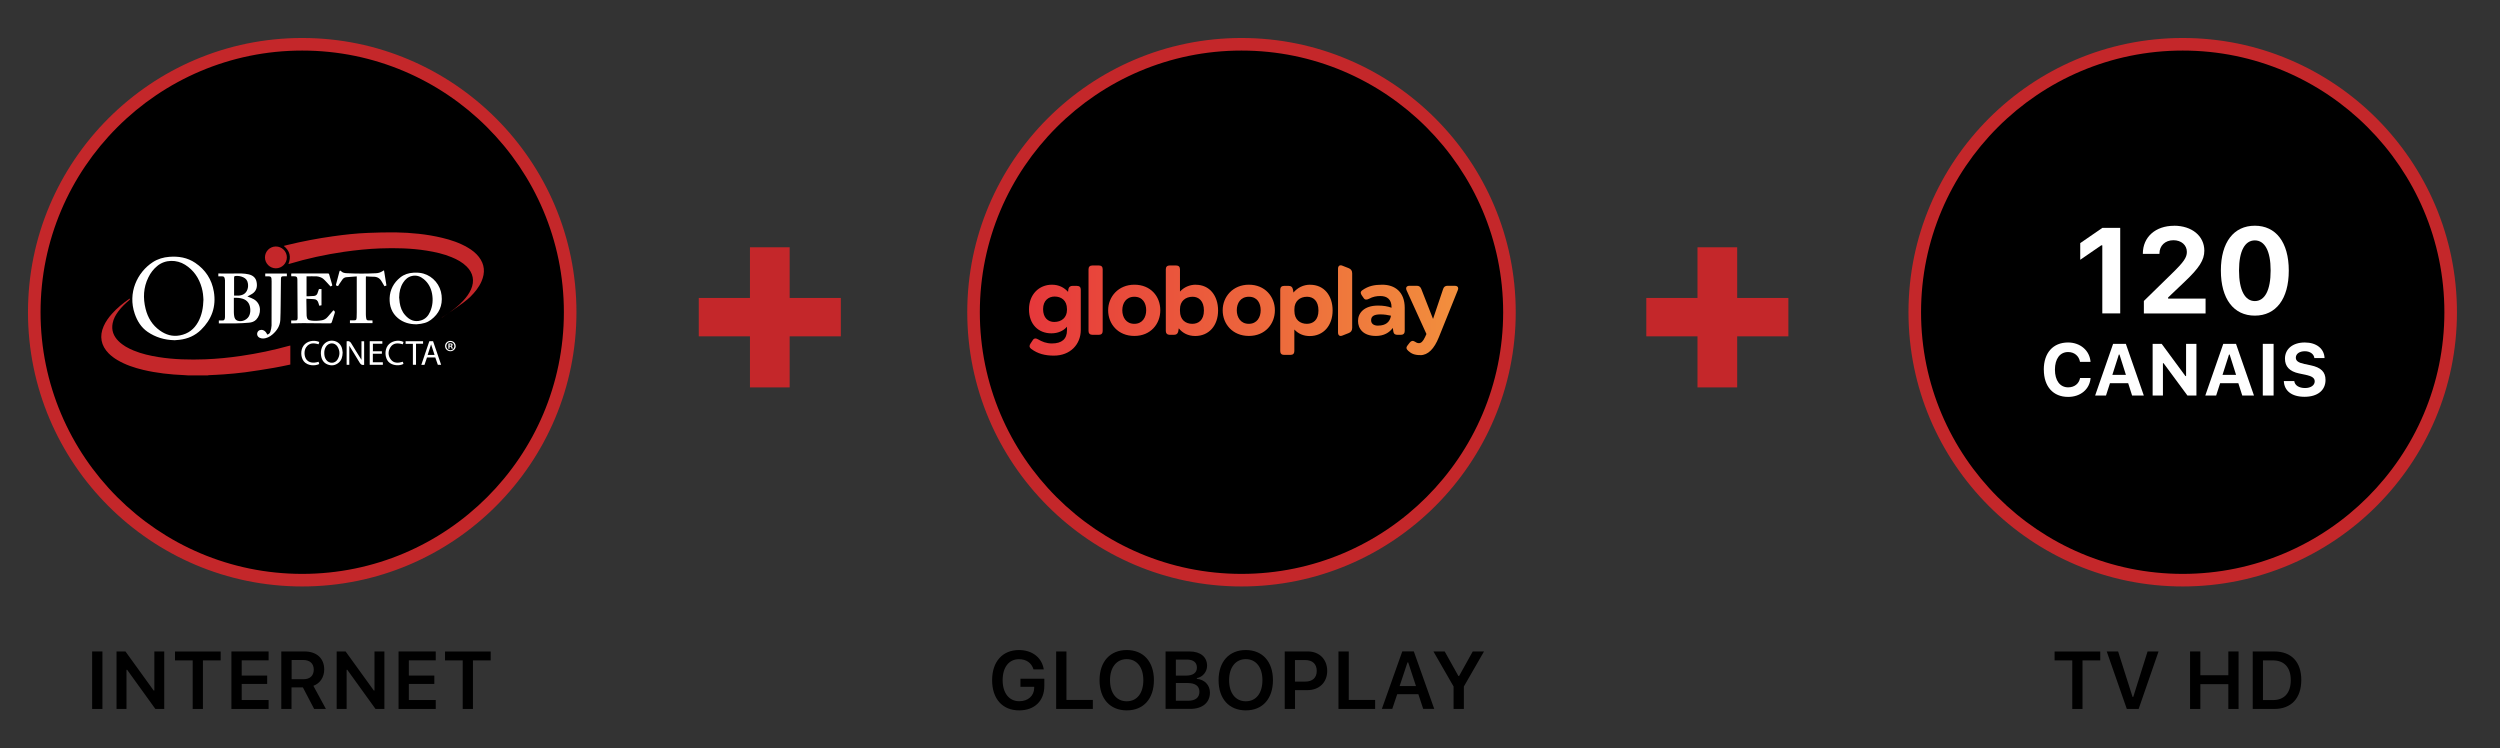 <svg xmlns="http://www.w3.org/2000/svg" xmlns:xlink="http://www.w3.org/1999/xlink" viewBox="0 0 439.59 131.56"><rect x="0" y="0" width="439.59" height="131.56" fill="#333333" stroke="none"/><clipPath id="a"><path d="m0 0h439.59v131.56h-439.59z"></path></clipPath><linearGradient id="b" gradientUnits="userSpaceOnUse" x1="180.92" x2="256.39" y1="54.59" y2="54.59"><stop offset="0" stop-color="#e6383b"></stop><stop offset="1" stop-color="#f28f3d"></stop></linearGradient><g clip-path="url(#a)"><circle cx="53.14" cy="54.9" r="47.12"></circle><path d="m53.14 103.12c-26.59 0-48.22-21.63-48.22-48.22s21.63-48.22 48.22-48.22 48.22 21.63 48.22 48.22-21.63 48.22-48.22 48.22zm0-94.23c-25.37 0-46.01 20.64-46.01 46.01s20.64 46.01 46.01 46.01 46.01-20.64 46.01-46.01-20.64-46.01-46.01-46.01z" fill="#c4272a"></path><circle cx="218.3" cy="54.9" r="47.12"></circle><path d="m218.3 103.12c-26.59 0-48.22-21.63-48.22-48.22s21.64-48.22 48.22-48.22 48.22 21.63 48.22 48.22-21.63 48.22-48.22 48.22zm0-94.23c-25.37 0-46.01 20.64-46.01 46.01s20.64 46.01 46.01 46.01 46.01-20.64 46.01-46.01-20.64-46.01-46.01-46.01z" fill="#c4272a"></path><path d="m138.85 68.12h-6.98v-8.98h-9v-6.75h9v-8.91h6.98v8.91h9v6.75h-9z" fill="#c4272a"></path><path d="m16.2 124.66v-10.11h1.81v10.11z"></path><path d="m20.49 124.66v-10.11h1.57l4.96 6.87h.12v-6.87h1.74v10.11h-1.56l-4.96-6.88h-.12v6.88h-1.74z"></path><path d="m33.88 124.66v-8.54h-3.11v-1.56h8.03v1.56h-3.12v8.54h-1.81z"></path><path d="m47.23 124.66h-6.54v-10.11h6.54v1.56h-4.73v2.68h4.48v1.47h-4.48v2.83h4.73v1.56z"></path><path d="m51.27 124.66h-1.81v-10.11h4.1c2.12 0 3.45 1.22 3.45 3.16 0 1.33-.7 2.44-1.91 2.88l2.21 4.07h-2.07l-1.98-3.79h-2v3.79zm0-5.23h2.09c1.15 0 1.81-.62 1.81-1.69s-.7-1.69-1.85-1.69h-2.04v3.38z"></path><path d="m59.2 124.66v-10.11h1.57l4.96 6.87h.12v-6.87h1.74v10.11h-1.56l-4.96-6.88h-.12v6.88h-1.74z"></path><path d="m76.62 124.66h-6.54v-10.11h6.54v1.56h-4.73v2.68h4.48v1.47h-4.48v2.83h4.73v1.56z"></path><path d="m81.36 124.66v-8.54h-3.11v-1.56h8.03v1.56h-3.12v8.54h-1.81z"></path><path d="m179.2 124.91c-2.93 0-4.75-2.03-4.75-5.31s1.84-5.3 4.72-5.3c2.33 0 4.04 1.33 4.36 3.4h-1.8c-.36-1.15-1.27-1.79-2.56-1.79-1.76 0-2.87 1.41-2.87 3.68s1.13 3.71 2.93 3.71c1.54 0 2.59-.94 2.62-2.33v-.21s-2.42 0-2.42 0v-1.42h4.2v1.27c0 2.63-1.72 4.3-4.42 4.3z"></path><path d="m192.15 124.66h-6.44v-10.11h1.81v8.52h4.64v1.58z"></path><path d="m202.9 119.6c0 3.26-1.82 5.31-4.77 5.31s-4.79-2.04-4.79-5.31 1.86-5.3 4.79-5.3 4.77 2.04 4.77 5.3zm-7.72 0c0 2.25 1.11 3.71 2.94 3.71s2.92-1.45 2.92-3.71-1.13-3.7-2.92-3.7-2.94 1.44-2.94 3.7z"></path><path d="m204.95 124.66v-10.11h4.22c1.92 0 3.08.97 3.08 2.52 0 1.06-.79 2-1.8 2.16v.13c1.36.13 2.3 1.11 2.3 2.42 0 1.77-1.32 2.87-3.47 2.87h-4.32zm1.81-5.86h1.74c1.28 0 1.96-.5 1.96-1.41s-.64-1.41-1.73-1.41h-1.97zm2.1 4.42c1.33 0 2.04-.55 2.04-1.58s-.73-1.54-2.11-1.54h-2.03v3.12z"></path><path d="m223.83 119.6c0 3.26-1.82 5.31-4.77 5.31s-4.79-2.04-4.79-5.31 1.86-5.3 4.79-5.3 4.77 2.04 4.77 5.3zm-7.71 0c0 2.25 1.11 3.71 2.94 3.71s2.92-1.45 2.92-3.71-1.13-3.7-2.92-3.7-2.94 1.44-2.94 3.7z"></path><path d="m229.97 114.55c2.02 0 3.4 1.38 3.4 3.42s-1.43 3.38-3.47 3.38h-2.19v3.31h-1.81v-10.11h4.08zm-2.27 5.3h1.79c1.29 0 2.04-.67 2.04-1.88s-.74-1.91-2.04-1.91h-1.79v3.78z"></path><path d="m241.79 124.66h-6.44v-10.11h1.81v8.52h4.64v1.58z"></path><path d="m249.4 122.07h-3.72l-.87 2.58h-1.83l3.59-10.11h2.03l3.59 10.11h-1.94zm-3.3-1.43h2.88l-1.37-4.17h-.12z"></path><path d="m255.59 124.66v-3.95l-3.54-6.16h1.98l2.41 4.32h.12l2.4-4.32h1.98l-3.54 6.16v3.95z"></path><path d="m33.11 66.01c-.25-.02-.5-.04-.74-.05-2.42-.1-4.82-.36-7.18-.92-1.59-.38-3.13-.89-4.55-1.73-.56-.33-1.07-.71-1.53-1.17-1.35-1.36-1.66-3.02-.89-4.77.36-.82.87-1.53 1.46-2.19.9-1.01 1.94-1.86 3.04-2.63.03-.02.07-.04.1-.05.08.16-.04.23-.13.31-.69.58-1.34 1.2-1.88 1.93-.47.63-.85 1.3-1 2.08-.25 1.23.14 2.27 1.01 3.14.76.77 1.7 1.27 2.69 1.68 1.41.58 2.88.91 4.38 1.15 2.71.43 5.44.49 8.18.39 2.12-.08 4.23-.29 6.33-.6 2.87-.42 5.7-1.01 8.49-1.79.04-.01.09-.01.16-.02v3.33c-.98.2-1.94.42-2.91.58-1.67.28-3.35.56-5.03.78-1.26.17-2.54.27-3.81.37-.87.07-1.74.09-2.62.14-.05 0-.11.02-.16.04h-3.4z" fill="#c4272a"></path><path d="m30.66 59.82c-1.76-.04-3.32-.52-4.71-1.47-1.13-.78-1.82-1.9-2.26-3.18-1.26-3.67.43-7.29 3.19-9.08.88-.57 1.86-.85 2.89-.93 1.63-.13 3.18.13 4.56 1.06 1.8 1.22 2.91 2.91 3.27 5.06.44 2.63-.36 4.86-2.25 6.71-1.05 1.03-2.33 1.59-3.79 1.76-.32.04-.65.06-.91.08zm5.11-7.12c-.02-.28-.03-.65-.08-1.02s-.12-.74-.22-1.09c-.48-1.7-1.41-3.09-2.93-4.04-1.46-.91-3.47-.96-4.89.22-.67.55-1.18 1.22-1.56 2-.88 1.78-.96 3.64-.49 5.54.39 1.56 1.18 2.86 2.5 3.8 1.06.76 2.22 1.12 3.55.86 1.46-.28 2.5-1.1 3.2-2.38.64-1.18.88-2.46.92-3.88z" fill="#fff"></path><path d="m38.48 56.86v-.51h.63c.27 0 .35-.08.42-.34.02-.08.03-.17.03-.25 0-2.17 0-4.33 0-6.5 0-.1-.02-.21-.05-.31-.07-.26-.17-.35-.44-.36-.22-.01-.44 0-.68 0v-.5h.32c.84 0 1.69.02 2.53 0 .84-.01 1.67-.04 2.49.15.73.17 1.25.59 1.39 1.35.16.83-.01 1.57-.77 2.07-.26.17-.55.3-.85.47.08.03.15.05.21.08.31.14.65.24.94.42 1.4.84 1.29 2.63.41 3.56-.34.36-.8.51-1.27.55-.73.07-1.47.1-2.21.12-.94.02-1.88 0-2.82 0-.09 0-.19 0-.3 0zm2.64-4.48v2.49c0 .24.02.48.06.71.06.35.19.67.56.8.84.31 1.87-.2 2.15-1.04.13-.38.15-.77.1-1.16-.09-.8-.5-1.37-1.28-1.64-.51-.17-1.03-.19-1.59-.17zm.04-.41c.29 0 .6.03.9 0 .69-.07 1.21-.39 1.45-1.08.13-.36.14-.74.07-1.11-.08-.47-.35-.82-.8-1.02-.41-.19-.84-.27-1.28-.24-.29.02-.34.05-.34.34z" fill="#fff"></path><path d="m73.18 57.02c-1.09 0-2.26-.28-3.21-1.08-1.09-.91-1.51-2.15-1.46-3.53.06-1.48.72-2.7 1.88-3.63.67-.54 1.46-.78 2.31-.83.59-.03 1.17-.01 1.74.15 1.74.49 3.02 2.04 3.21 3.84.2 1.8-.44 3.22-1.88 4.3-.66.49-1.36.7-2.59.79zm-3-4.77c.03.32.05.65.1.97.12.81.4 1.56.95 2.18.73.84 1.62 1.28 2.76.95.81-.23 1.32-.8 1.64-1.54.45-1.02.54-2.09.34-3.18-.19-1.01-.65-1.88-1.45-2.54-.6-.5-1.28-.74-2.05-.57-.71.15-1.21.59-1.59 1.19-.49.77-.68 1.63-.69 2.54z" fill="#fff"></path><path d="m58.62 54.56q.34.16.24.47c-.15.48-.31.96-.46 1.45-.12.37-.14.38-.53.38-1.52-.01-3.03-.03-4.55-.04-.57 0-1.13.02-1.7.03-.13 0-.27 0-.42 0v-.5h.69c.35 0 .42-.07.44-.42 0-.04 0-.08 0-.11-.01-2.21-.02-4.43-.04-6.64 0-.47-.14-.6-.6-.6-.15 0-.3 0-.47 0 0-.1-.02-.17-.02-.24s0-.15.01-.24c.08 0 .16-.02.23-.02h6.05c.34 0 .34-.01.43.31.16.54.31 1.08.47 1.62.02.06.02.13.03.21-.1.05-.19.1-.3.15-.24-.26-.47-.53-.72-.78-.32-.34-.63-.71-1.1-.86-.2-.06-.41-.13-.61-.14-.58-.02-1.17 0-1.79 0v3.5h.36c.31-.01.61-.03.92-.05.29-.02.52-.16.63-.43.1-.25.18-.5.27-.78h.45v2.85c-.1.02-.23.05-.39.08-.06-.18-.11-.35-.16-.52-.12-.4-.37-.63-.81-.64-.42-.01-.84-.05-1.28-.07 0 .09-.02.16-.02.22.01.84.03 1.69.04 2.53 0 .1 0 .19.01.29.07.57.24.73.82.8.63.08 1.26.05 1.89-.06.39-.07.71-.27.97-.57.27-.32.55-.64.83-.96.06-.07.12-.14.18-.21z" fill="#fff"></path><path d="m62.73 48.6c-.63.05-1.22.1-1.81.14-.31.02-.55.18-.72.42-.2.28-.39.57-.58.85-.06.09-.12.19-.18.3-.09-.03-.16-.05-.23-.07-.13-.03-.16-.1-.12-.24.2-.75.39-1.5.59-2.24.05-.19.15-.23.28-.09.28.3.64.35 1.02.37 1.73.09 3.45.09 5.18 0 .39-.02.75-.14 1.08-.35.07-.04.14-.08.28-.16.15.92.29 1.79.43 2.67-.13.05-.24.09-.35.13-.09-.15-.16-.28-.24-.41-.07-.12-.15-.24-.22-.37-.32-.61-.81-.91-1.51-.89-.42 0-.84-.04-1.28-.06 0 .09-.02.15-.02.22v6.44c0 .24.02.48.06.71.06.31.14.36.44.37h.58c.02 0 .04 0 .09.02v.46h-3.97v-.49h.62c.46 0 .53-.06.56-.53.02-.3.02-.59.02-.89 0-2.03 0-4.06 0-6.1 0-.06 0-.11 0-.24z" fill="#fff"></path><path d="m46.64 48.58v-.48h3.8v.48c-.18 0-.37 0-.56 0-.4 0-.47.07-.48.46-.02 1.56-.03 3.12-.05 4.69-.01.84-.02 1.69-.06 2.53-.06 1.06-.6 1.88-1.38 2.55-.49.42-1.05.71-1.71.71-.18 0-.38-.05-.55-.13-.39-.19-.53-.6-.37-.97.15-.35.57-.51.98-.37.28.1.46.3.61.54.04.07.08.15.12.24.29-.06.47-.25.55-.5.11-.35.2-.73.21-1.09.02-2.58.01-5.15.01-7.73 0-.16 0-.33-.02-.49-.03-.31-.15-.42-.46-.43-.2 0-.4 0-.63 0z" fill="#fff"></path><path d="m48.5 43.34c1.06 0 1.93.84 1.94 1.9s-.86 1.94-1.93 1.94c-1.05 0-1.92-.86-1.92-1.92s.85-1.91 1.91-1.92z" fill="#c4272a"></path><path d="m60.95 60.02s.05-.02.06-.02c.35-.07.57.06.76.38.58.99 1.21 1.95 1.79 2.89v-3.26h.47v4.13s-.02.02-.03.02c-.33.06-.55-.04-.74-.36-.6-1.02-1.24-2.02-1.84-3v3.35h-.47z" fill="#fff"></path><path d="m60.25 62c-.03.73-.18 1.35-.72 1.79-.58.48-1.25.57-1.95.29s-1.03-.86-1.13-1.58c-.07-.49-.03-.97.17-1.44.34-.78 1.12-1.25 1.94-1.15.85.1 1.47.69 1.62 1.54.04.2.05.4.07.53zm-3.23.09c0 .44.09.86.36 1.21.51.67 1.5.65 1.95-.06.47-.74.47-1.53.02-2.28-.48-.8-1.58-.77-2.06.04-.2.34-.28.71-.27 1.1z" fill="#fff"></path><path d="m75.49 60h.66c.47 1.37.94 2.75 1.42 4.15h-.58c-.15-.42-.3-.85-.45-1.29h-1.46c-.14.43-.29.86-.44 1.3h-.56c.47-1.39.94-2.76 1.41-4.16zm.31.55c-.21.65-.4 1.25-.6 1.86h1.21c-.2-.62-.4-1.22-.61-1.86z" fill="#fff"></path><path d="m65.01 60h2.22v.44h-1.66v1.32h1.58v.44h-1.59v1.5h1.76v.45h-2.31z" fill="#fff"></path><path d="m56.14 60.12c-.04.15-.08.28-.12.42-.83-.25-1.62-.29-2.18.51-.41.58-.38 1.6.03 2.15.43.57 1.18.71 2.15.41.04.14.07.27.11.4-.77.38-2.06.31-2.69-.45-.59-.71-.63-2.02-.06-2.79.58-.79 1.76-1.07 2.76-.64z" fill="#fff"></path><path d="m70.95 60.13c-.04.14-.08.27-.12.41-.85-.24-1.69-.3-2.21.57-.4.67-.4 1.42.07 2.06.55.76 1.35.67 2.15.44.04.13.07.26.1.38-.62.37-1.98.35-2.64-.38-.63-.7-.7-2.03-.12-2.84.58-.8 1.82-1.1 2.77-.65z" fill="#fff"></path><path d="m71.32 60.47v-.47h3.07v.44h-1.24v3.7h-.55v-3.68h-1.28z" fill="#fff"></path><path d="m80.13 60.85c0 .51-.41.91-.93.91s-.94-.4-.94-.91.42-.91.94-.91.92.4.92.91zm-1.64 0c0 .4.3.73.71.73.39 0 .69-.32.69-.72s-.3-.73-.7-.73-.7.33-.7.73zm.56.47h-.21v-.91c.08-.01.2-.03.35-.03.17 0 .25.03.31.07s.09.11.09.19c0 .11-.08.18-.19.22.09.04.13.11.16.23.03.14.05.19.07.22h-.22s-.04-.11-.07-.22c-.02-.09-.07-.14-.19-.14h-.1v.36zm.01-.51h.1c.12 0 .21-.04.21-.13 0-.08-.06-.14-.19-.14-.06 0-.09 0-.12.01z" fill="#fff"></path><path d="m77.69 55.85c1.92-1.25 2.95-2.08 3.77-2.98.55-.6 1.03-1.24 1.36-1.98.65-1.49.39-2.88-.77-4.03-.76-.75-1.67-1.24-2.65-1.64-1.41-.58-2.88-.91-4.38-1.15-2.71-.43-5.45-.49-8.18-.39-2.13.08-4.25.3-6.36.6-3.27.48-6.48 1.17-9.65 2.13-.03 0-.06 0-.12.01.51-1.25.27-2.3-.82-3.18.21-.06.4-.11.59-.15 2.66-.65 5.34-1.16 8.04-1.54 2.05-.29 4.11-.52 6.19-.6 1.61-.06 3.22-.11 4.84-.09 2.75.05 5.48.31 8.16.95 1.6.38 3.15.9 4.57 1.74.73.43 1.4.95 1.92 1.62 1.04 1.34 1.13 2.78.47 4.3-.45 1.04-1.16 1.91-1.96 2.71-1.17 1.17-5.02 3.67-5.03 3.65z" fill="#c4272a"></path><circle cx="383.8" cy="54.9" r="47.12"></circle><path d="m383.8 103.12c-26.59 0-48.22-21.63-48.22-48.22s21.63-48.22 48.22-48.22 48.22 21.63 48.22 48.22-21.63 48.22-48.22 48.22zm0-94.23c-25.37 0-46.01 20.64-46.01 46.01s20.64 46.01 46.01 46.01 46.01-20.64 46.01-46.01-20.64-46.01-46.01-46.01z" fill="#c4272a"></path><path d="m305.46 68.12h-6.98v-8.98h-9v-6.75h9v-8.91h6.98v8.91h9v6.75h-9z" fill="#c4272a"></path><path d="m364.38 124.66v-8.54h-3.11v-1.56h8.03v1.56h-3.12v8.54h-1.81z"></path><path d="m373.97 124.66-3.53-10.11h2l2.54 8h.12l2.52-8h1.93l-3.5 10.11z"></path><path d="m391.82 124.66v-4.36h-4.92v4.36h-1.81v-10.11h1.81v4.18h4.92v-4.18h1.8v10.11z"></path><path d="m399.9 114.55c3 0 4.75 1.83 4.75 5.01s-1.73 5.1-4.75 5.1h-3.79v-10.11zm-1.99 8.55h1.74c2.01 0 3.15-1.25 3.15-3.51s-1.17-3.47-3.15-3.47h-1.74z"></path><g fill="#fff"><path d="m369.66 43.14h-.19l-3.69 2.54v-2.93l3.89-2.68h3.14v15.04h-3.15z"></path><path d="m382.27 39.69c3.14 0 5.33 1.8 5.33 4.39 0 1.64-.89 3.04-3.49 5.49l-2.88 2.74v.19h6.59v2.62h-10.85v-2.2l4.91-4.8c2.12-2.06 2.65-2.85 2.65-3.82 0-1.21-.98-2.06-2.36-2.06-1.46 0-2.46.96-2.46 2.34v.06h-2.92v-.05c0-2.91 2.23-4.89 5.48-4.89z"></path><path d="m390.51 47.57c0-4.98 2.27-7.88 5.97-7.88s5.97 2.9 5.97 7.89-2.25 7.92-5.97 7.92-5.97-2.94-5.97-7.93zm8.75 0c0-3.5-1.06-5.3-2.78-5.3s-2.78 1.81-2.78 5.3 1.06 5.37 2.78 5.37 2.78-1.84 2.78-5.37z"></path><path d="m359.37 65c0-2.96 1.63-4.78 4.27-4.78 2.16 0 3.81 1.43 3.95 3.41h-1.85c-.18-1.05-1.01-1.73-2.09-1.73-1.43 0-2.32 1.18-2.32 3.1s.89 3.11 2.33 3.11c1.09 0 1.91-.64 2.09-1.64h1.85c-.16 1.97-1.76 3.32-3.95 3.32-2.63 0-4.27-1.82-4.27-4.78z"></path><path d="m374.21 67.38h-3.2l-.7 2.17h-1.91l3.16-9.09h2.24l3.16 9.09h-2.06zm-2.78-1.47h2.38l-1.13-3.57h-.11z"></path><path d="m378.51 69.55v-9.09h1.59l4.18 5.67h.11v-5.67h1.82v9.09h-1.58l-4.2-5.69h-.11v5.69h-1.82z"></path><path d="m393.58 67.38h-3.2l-.7 2.17h-1.91l3.16-9.09h2.24l3.16 9.09h-2.06zm-2.78-1.47h2.38l-1.13-3.57h-.11z"></path><path d="m397.88 69.55v-9.09h1.9v9.09z"></path><path d="m403.42 67.02c.09.74.83 1.21 1.9 1.21.99 0 1.69-.48 1.69-1.17 0-.58-.45-.91-1.57-1.15l-1.19-.25c-1.66-.35-2.47-1.21-2.47-2.6 0-1.71 1.38-2.84 3.48-2.84s3.42 1.12 3.48 2.74h-1.79c-.09-.72-.76-1.2-1.68-1.2s-1.58.44-1.58 1.13c0 .56.43.88 1.5 1.11l1.1.23c1.83.38 2.62 1.17 2.62 2.58 0 1.83-1.41 2.96-3.69 2.96s-3.57-1.07-3.64-2.76h1.84z"></path></g><path d="m249.74 62.45c1.36 0 2.44-1.1 3.27-3.17l3.32-8.25c.05-.13.07-.22.07-.33 0-.28-.22-.45-.6-.45h-1.28c-.38 0-.63.17-.76.55l-1.78 5.28-2.07-5.28c-.15-.38-.4-.55-.78-.55h-1.29c-.55 0-.7.38-.51.8l3.49 7.68-.25.55c-.35.75-.68 1.06-1.08 1.06-.3 0-.53-.15-.71-.27-.35-.23-.66-.13-.88.15l-.4.51c-.28.35-.25.63.12.96.53.48 1.05.75 2.14.75m-6.71-12.38c-1.38 0-2.44.22-3.49.96-.42.3-.33.58-.1.93l.32.46c.23.35.56.32.95.12.68-.37 1.31-.48 1.99-.48 1.19 0 1.96.61 1.96 1.94v.12c-.7-.27-1.49-.38-2.37-.38-2.49 0-3.52 1.34-3.52 2.7s.9 2.64 3.14 2.64c1.43 0 2.39-.61 2.97-1.41.03.25.07.48.12.73.07.35.33.48.71.48h.61c.41 0 .66-.25.66-.66v-4.08c0-2.82-1.74-4.07-3.95-4.07m-.72 7.2c-.73 0-1.24-.3-1.24-.95 0-.68.48-1.03 1.63-1.03.7 0 1.28.1 1.86.23-.17 1.13-.95 1.74-2.24 1.74m-6.32 1.76 1.12-.44c.42-.16.62-.45.62-.92v-9.58c0-.47-.2-.76-.62-.92l-1.12-.44c-.45-.18-.75.05-.75.55v11.2c0 .5.3.73.75.55m-5.65-8.95c-1.2 0-2.22.53-2.94 1.38-.02-.22-.05-.45-.12-.66-.1-.35-.33-.51-.71-.51h-.83c-.41 0-.66.23-.66.68v10.79c0 .43.25.66.66.66h1.16c.41 0 .66-.23.66-.66v-3.8c.66.71 1.56 1.15 2.71 1.15 2.42 0 4.02-1.86 4.02-4.5 0-2.61-1.49-4.52-3.95-4.52m-.58 6.87c-1.16 0-2.19-.7-2.19-2.27v-.32c0-1.38.96-2.17 2.22-2.17 1.1 0 2.01.71 2.01 2.42s-.98 2.34-2.04 2.34m-10.19-6.88c-2.79 0-4.61 2.09-4.61 4.5s1.74 4.51 4.61 4.51 4.57-2.12 4.57-4.51-1.74-4.5-4.57-4.5m-.02 6.88c-1.44 0-2.11-1.15-2.11-2.39s.66-2.37 2.13-2.37 2.07 1.13 2.07 2.37-.65 2.39-2.09 2.39m-9.31-6.88c-1.11 0-2.09.45-2.79 1.21v-3.93c0-.43-.25-.66-.68-.66h-1.15c-.4 0-.66.23-.66.66v10.87c0 .41.27.66.66.66h.76c.4 0 .66-.15.76-.56.05-.2.07-.38.1-.58.66.83 1.64 1.35 2.89 1.35 2.44 0 4.02-1.86 4.02-4.48 0-2.61-1.49-4.53-3.92-4.53m-.61 6.87c-1.16 0-2.17-.68-2.17-2.27v-.32c0-1.38.95-2.17 2.22-2.17 1.08 0 1.99.73 1.99 2.42s-.96 2.34-2.04 2.34m-10.19-6.88c-2.79 0-4.61 2.09-4.61 4.5s1.74 4.51 4.61 4.51 4.56-2.12 4.56-4.51c0-2.49-1.73-4.5-4.56-4.5m-.01 6.88c-1.44 0-2.11-1.15-2.11-2.39s.66-2.37 2.12-2.37 2.08 1.13 2.08 2.37-.65 2.39-2.09 2.39m-7.37 1.93h1.15c.43 0 .66-.25.66-.66v-10.87c0-.43-.23-.66-.66-.66h-1.15c-.43 0-.68.23-.68.66v10.87c0 .41.25.66.68.66m-2.69-8.61h-.76c-.4 0-.68.17-.76.53-.05.22-.05.37-.07.53-.68-.76-1.61-1.26-2.84-1.26-2.26 0-4.03 1.71-4.03 4.33s1.64 4.22 3.93 4.22c1.18 0 2.11-.43 2.75-1.16v.63c0 1.53-.91 2.31-2.64 2.31-1.01 0-1.73-.31-2.46-.73-.15-.08-.3-.15-.43-.15-.2 0-.37.1-.5.32l-.4.61c-.1.15-.15.28-.15.43 0 .17.1.33.3.48 1.13.85 2.42 1.18 3.98 1.18 2.9 0 4.73-1.99 4.73-4.53v-7.07c0-.43-.23-.66-.66-.66m-1.77 4.22c0 1.36-.96 2.12-2.24 2.12-1.08 0-1.96-.73-1.96-2.26s.98-2.21 2.03-2.21c1.15 0 2.17.65 2.17 2.21v.13z" fill="url(#b)"></path></g></svg>
